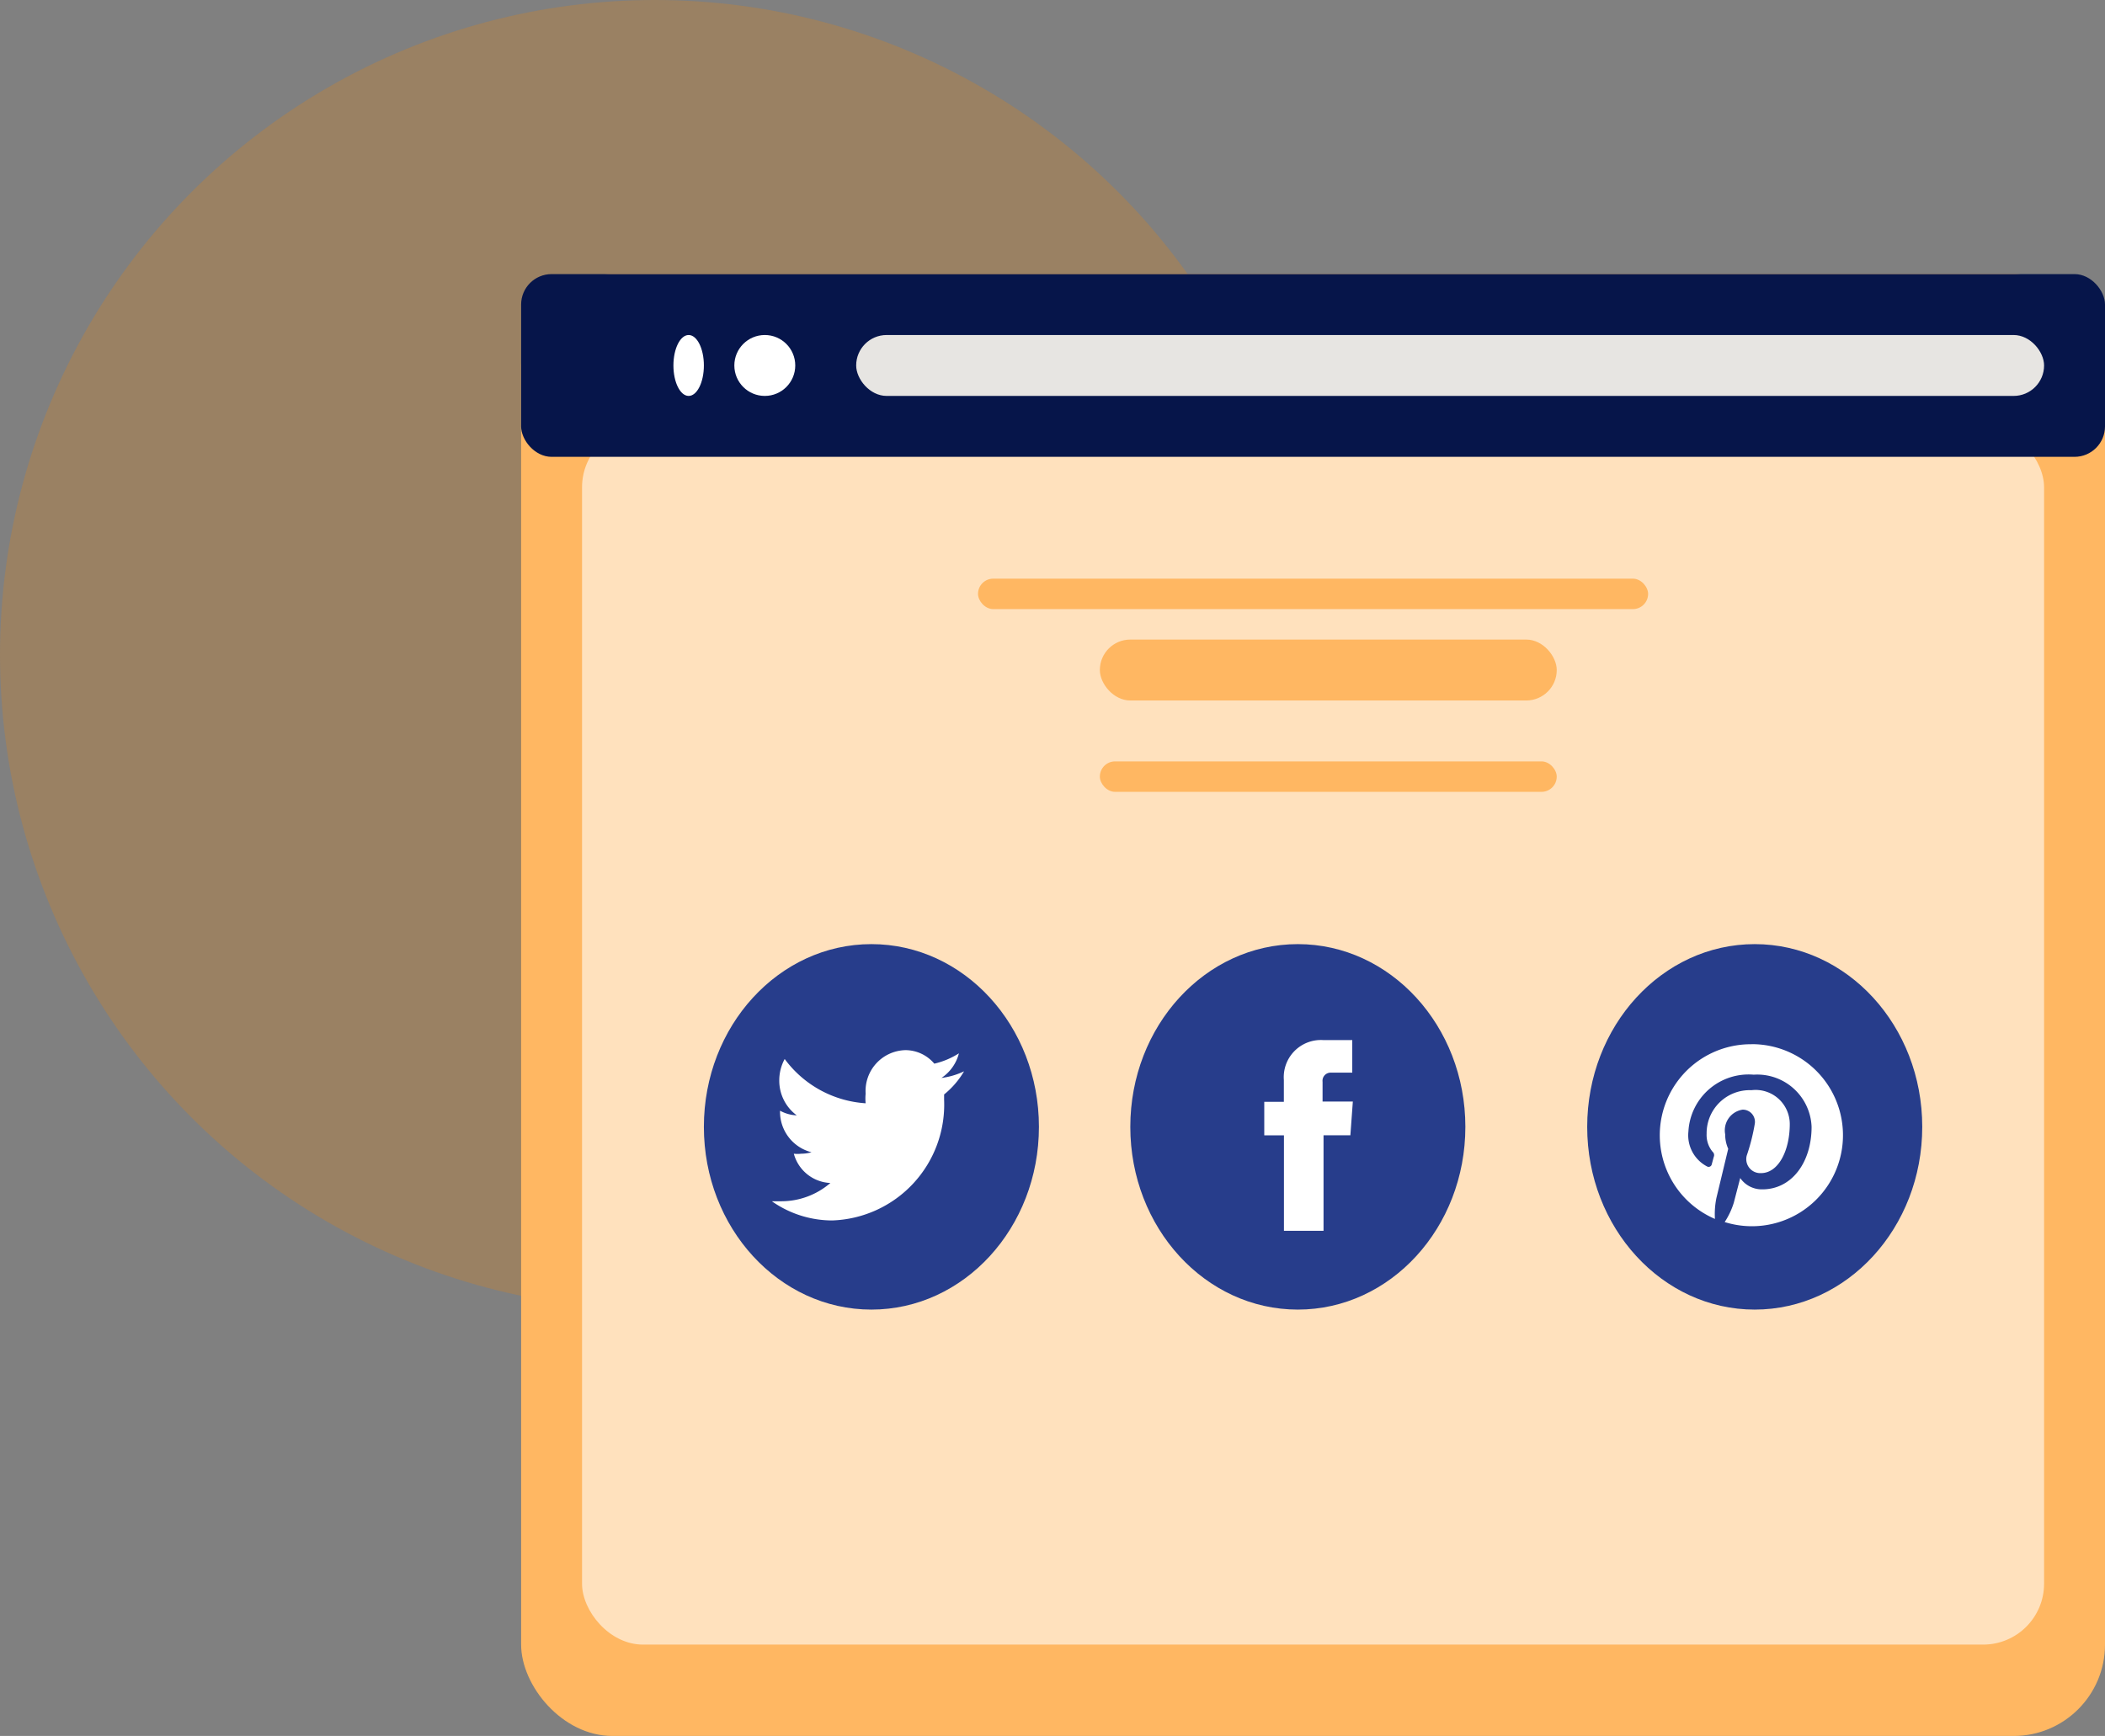 <svg xmlns="http://www.w3.org/2000/svg" width="69.109" height="57" viewBox="0 0 69.109 57">
  <rect x="0" y="0" width="69.109" height="57" fill="#808080" stroke="none"/>
  <g id="Group_74516" data-name="Group 74516" transform="translate(-303 -5502)">
    <circle id="Ellipse_4351" data-name="Ellipse 4351" cx="21.5" cy="21.5" r="21.5" transform="translate(303 5502)" fill="rgba(241,130,0,0.23)"/>
    <g id="Group_74400" data-name="Group 74400" transform="translate(-1135.891 -9)">
      <g id="b3fe776fa90a3148918cc58c6ee656a8" transform="translate(1456 5520)">
        <rect id="Rectangle_29058" data-name="Rectangle 29058" width="52" height="48" rx="3" fill="#ffb762"/>
        <ellipse id="Ellipse_4359" data-name="Ellipse 4359" cx="1.5" cy="1" rx="1.5" ry="1" transform="translate(1 2)" fill="#afa69b"/>
        <rect id="Rectangle_29059" data-name="Rectangle 29059" width="48" height="40" rx="2" transform="translate(2 5)" fill="#ffe1bd"/>
        <rect id="Rectangle_29064" data-name="Rectangle 29064" width="52" height="6" rx="1" fill="#06154a"/>
        <ellipse id="Ellipse_4360" data-name="Ellipse 4360" cx="0.5" cy="1" rx="0.5" ry="1" transform="translate(5 2)" fill="#fff"/>
        <circle id="Ellipse_4361" data-name="Ellipse 4361" cx="1" cy="1" r="1" transform="translate(7 2)" fill="#fff"/>
        <rect id="Rectangle_29060" data-name="Rectangle 29060" width="39" height="2" rx="1" transform="translate(11 2)" fill="#e7e5e2"/>
        <rect id="Rectangle_29061" data-name="Rectangle 29061" width="22" height="1" rx="0.5" transform="translate(15 10)" fill="#ffb762"/>
        <rect id="Rectangle_29062" data-name="Rectangle 29062" width="15" height="2" rx="1" transform="translate(19 12)" fill="#ffb762"/>
        <rect id="Rectangle_29065" data-name="Rectangle 29065" width="15" height="1" rx="0.5" transform="translate(19 16)" fill="#ffb762"/>
        <ellipse id="Ellipse_4362" data-name="Ellipse 4362" cx="5.5" cy="6" rx="5.5" ry="6" transform="translate(20 22)" fill="#273d8b"/>
        <path id="Path_254305" data-name="Path 254305" d="M33.108,33.149h-.994V32.5a.267.267,0,0,1,.275-.3h.7V31.13h-.961a1.22,1.22,0,0,0-1.285,1.309v.719H30.2v1.1h.646v3.135h1.3V34.256h.881Z" transform="translate(-5.802 -5.98)" fill="#fff"/>
        <ellipse id="Ellipse_4363" data-name="Ellipse 4363" cx="5.5" cy="6" rx="5.5" ry="6" transform="translate(6 22)" fill="#273d8b"/>
        <path id="Path_254306" data-name="Path 254306" d="M16.5,32.235a2.424,2.424,0,0,1-.743.218,1.381,1.381,0,0,0,.574-.808,2.593,2.593,0,0,1-.808.339,1.244,1.244,0,0,0-.945-.444,1.341,1.341,0,0,0-1.309,1.43,1.527,1.527,0,0,0,0,.315,3.587,3.587,0,0,1-2.658-1.454,1.47,1.47,0,0,0-.178.695,1.414,1.414,0,0,0,.574,1.155,1.22,1.22,0,0,1-.549-.153,1.373,1.373,0,0,0,1.034,1.365,1.22,1.22,0,0,1-.339.048,1.026,1.026,0,0,1-.242,0,1.3,1.3,0,0,0,1.2.961,2.464,2.464,0,0,1-1.616.6H10.19a3.45,3.45,0,0,0,1.979.63,3.805,3.805,0,0,0,3.676-3.959v-.178A2.811,2.811,0,0,0,16.5,32.235Z" transform="translate(-1.958 -6.059)" fill="#fff"/>
        <ellipse id="Ellipse_4364" data-name="Ellipse 4364" cx="5.5" cy="6" rx="5.5" ry="6" transform="translate(35 22)" fill="#273d8b"/>
        <path id="Path_254307" data-name="Path 254307" d="M49.283,31.3a2.989,2.989,0,0,0-1.2,5.736,2.626,2.626,0,0,1,.048-.687l.388-1.616a1.147,1.147,0,0,1-.1-.477.687.687,0,0,1,.574-.808.4.4,0,0,1,.4.452,6.463,6.463,0,0,1-.267,1.058.46.46,0,0,0,.469.574c.566,0,.945-.727.945-1.616a1.123,1.123,0,0,0-1.26-1.107,1.414,1.414,0,0,0-1.47,1.43.864.864,0,0,0,.194.59.145.145,0,0,1,.04.17l-.065.242a.105.105,0,0,1-.153.073,1.155,1.155,0,0,1-.614-1.147A1.979,1.979,0,0,1,49.356,32.3a1.785,1.785,0,0,1,1.9,1.713c0,1.171-.654,2.052-1.616,2.052a.856.856,0,0,1-.727-.372l-.21.808a2.5,2.5,0,0,1-.3.638,2.989,2.989,0,1,0,.881-5.841Z" transform="translate(-8.889 -6.013)" fill="#fff"/>
      </g>
    </g>
  </g>
</svg>
